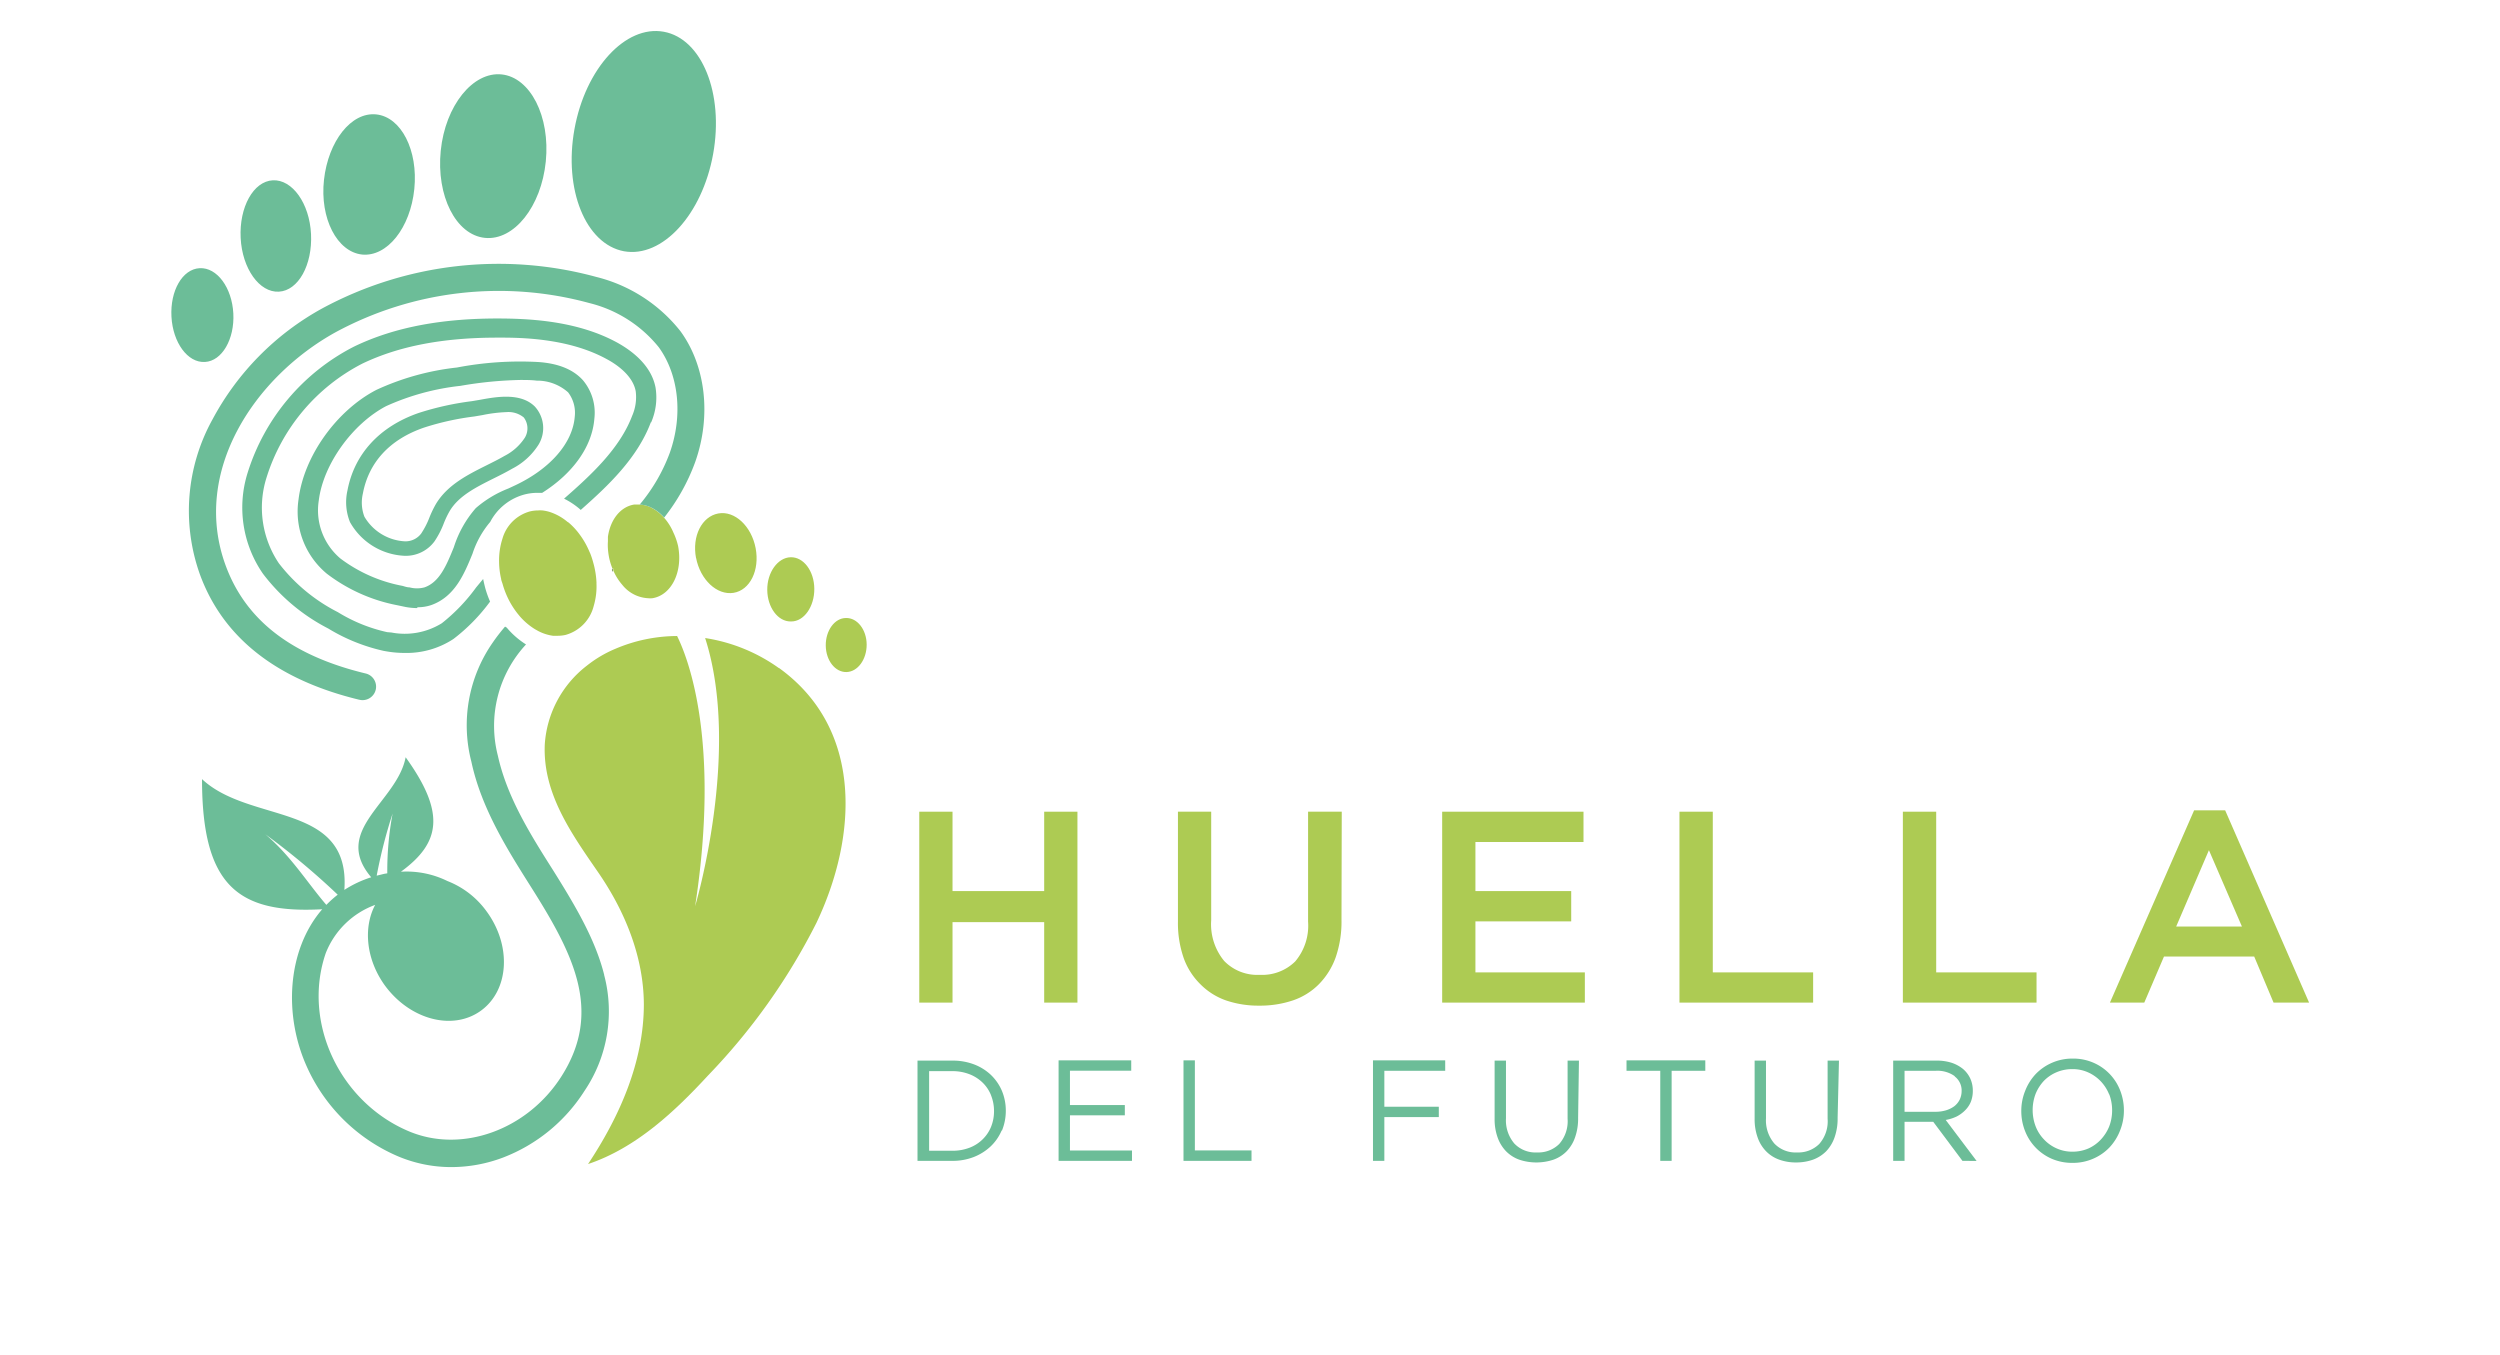 <svg id="Capa_1" data-name="Capa 1" xmlns="http://www.w3.org/2000/svg" xmlns:xlink="http://www.w3.org/1999/xlink" viewBox="0 0 297 161"><defs><style>.cls-1{fill:none;}.cls-2{clip-path:url(#clip-path);}.cls-3{fill:#50732b;}.cls-4{fill:#adcb53;}.cls-5{fill:#6cbd98;}</style><clipPath id="clip-path"><rect class="cls-1" x="-0.25" y="-19" width="297.25" height="179.97"/></clipPath></defs><title>Mesa de trabajo 26</title><g class="cls-2"><path class="cls-3" d="M72.73,67.61s0,.1,0,.14.07.13.1.2c0-.14,0-.27-.07-.4l-.08.06"/><path class="cls-4" d="M59.53,68.71c0,.21.1.41.16.61s.05.16.07.24a10.43,10.43,0,0,0,.84,2,10.27,10.27,0,0,0,.87,1.31l.27.33a7.8,7.8,0,0,0,1.8,1.54l.39.22a5.41,5.41,0,0,0,1.76.57l.55,0a4.23,4.23,0,0,0,.94-.1A4.76,4.76,0,0,0,70.53,72a8.23,8.23,0,0,0,.33-2.72.53.53,0,0,0,0-.13,9.77,9.77,0,0,0-.15-1.3,9.05,9.05,0,0,0-.23-1,9.82,9.82,0,0,0-.32-1,1.89,1.89,0,0,0-.11-.25,9.74,9.74,0,0,0-1.17-2.08,8.12,8.12,0,0,0-1.34-1.45L67.42,62a6.29,6.29,0,0,0-2.15-1.19,4.78,4.78,0,0,0-.82-.17,3.23,3.23,0,0,0-.53,0h0a4.24,4.24,0,0,0-.94.11A4.68,4.68,0,0,0,59.69,64a8.35,8.35,0,0,0-.4,2.51.49.49,0,0,0,0,.12,9.47,9.47,0,0,0,.23,2.08"/><path class="cls-4" d="M77.44,60.33A3.68,3.68,0,0,0,76,59.94h-.16l-.4,0h-.1c-1.66.27-2.84,1.83-3.12,3.84,0,.18,0,.36,0,.54a6.31,6.31,0,0,0,0,.87,8.06,8.06,0,0,0,.12.94,4.87,4.87,0,0,0,.12.52,6.62,6.62,0,0,0,.31.92l.08-.06c0,.13,0,.26.07.4a6.44,6.44,0,0,0,1,1.56A4.2,4.2,0,0,0,77,71.07a2.81,2.81,0,0,0,.5,0c2.27-.36,3.64-3.13,3.06-6.19A7.77,7.77,0,0,0,80,63.27a6.41,6.41,0,0,0-1.12-1.78l-.06-.07a5,5,0,0,0-1.41-1.09"/><path class="cls-4" d="M82.69,66.26c.5,2.62,2.49,4.48,4.45,4.17s3.13-2.69,2.63-5.31S87.28,60.64,85.33,61s-3.14,2.69-2.64,5.31"/><path class="cls-4" d="M94,73.83c1.53,0,2.76-1.78,2.74-3.89s-1.28-3.78-2.81-3.74S91.13,68,91.15,70.08s1.27,3.78,2.81,3.75"/><path class="cls-4" d="M100.5,73.42c-1.34,0-2.42,1.49-2.4,3.27s1.12,3.18,2.46,3.15,2.41-1.5,2.4-3.27-1.12-3.19-2.46-3.15"/><path class="cls-4" d="M92.52,79.36a20.38,20.38,0,0,0-8.75-3.56c4.32,13.41-1.19,31.86-1.19,31.86,3-19.5-.78-29.35-2.14-32.1a18.81,18.81,0,0,0-7.34,1.52,14.23,14.23,0,0,0-3.38,2,12.86,12.86,0,0,0-5,9.35c-.26,5.82,3.17,10.6,6.34,15.2s5.4,10,5.43,15.66c0,6.88-2.89,13.36-6.63,19,5.68-1.9,10.3-6.23,14.29-10.56A74.19,74.19,0,0,0,97,109.62c4.84-10.19,5.62-23-4.45-30.26"/><path class="cls-5" d="M74.13,29.85c4.55.82,9.29-4.35,10.59-11.55S83.39,4.59,78.85,3.77s-9.29,4.35-10.6,11.55S69.58,29,74.13,29.85"/><path class="cls-5" d="M57.61,28.26c3.45.35,6.69-3.71,7.23-9.07S63,9.19,59.59,8.84s-6.69,3.71-7.23,9.07,1.8,10,5.25,10.35"/><path class="cls-5" d="M43,30.24c3,.3,5.75-3.18,6.22-7.78s-1.56-8.57-4.53-8.87S39,16.77,38.49,21.36s1.56,8.57,4.53,8.88"/><path class="cls-5" d="M33.13,34.65c2.31-.12,4-3.18,3.82-6.84s-2.23-6.51-4.54-6.39-4,3.19-3.82,6.84,2.23,6.52,4.54,6.39"/><path class="cls-5" d="M24.36,43c2-.11,3.52-2.69,3.36-5.76s-1.94-5.49-4-5.38-3.52,2.69-3.35,5.77,1.93,5.48,3.95,5.37"/><path class="cls-5" d="M42.65,83.12a1.61,1.61,0,0,0,2-1.24v0A1.61,1.61,0,0,0,43.4,80c-8.79-2.13-14.22-6.34-16.6-12.84C22.72,56,30.28,44.78,39.85,39.48A40.77,40.77,0,0,1,70,36a15.28,15.28,0,0,1,8.26,5.25c2.38,3.28,2.89,8.07,1.32,12.52A20.8,20.8,0,0,1,76,59.94a3.68,3.68,0,0,1,1.43.39,5,5,0,0,1,1.41,1.09l.06.07a23.68,23.68,0,0,0,3.7-6.63c1.92-5.44,1.25-11.38-1.76-15.51a18.38,18.38,0,0,0-10-6.45,44.09,44.09,0,0,0-32.58,3.75,32.53,32.53,0,0,0-13,13.15,22.43,22.43,0,0,0-1.51,18.44c2.74,7.5,9.09,12.5,18.89,14.88"/><path class="cls-5" d="M77.36,50.17a7.43,7.43,0,0,0,.52-4.12c-.5-2.65-2.8-4.39-4.63-5.39-4.53-2.45-9.87-2.78-13.49-2.82-7.07-.07-12.85,1-17.67,3.32a25.28,25.28,0,0,0-12.67,15,13.8,13.8,0,0,0,1.82,12A22.81,22.81,0,0,0,39,74.67a21.72,21.72,0,0,0,6.61,2.66l.47.08a12.68,12.68,0,0,0,2,.16,10.16,10.16,0,0,0,5.79-1.66,21.79,21.79,0,0,0,4.35-4.44,12.62,12.62,0,0,1-.56-1.56c-.06-.23-.12-.47-.18-.74s-.06-.26-.08-.39l-.83,1a21.55,21.55,0,0,1-4.08,4.26,8.38,8.38,0,0,1-6,1.1L46,75.1a19,19,0,0,1-5.87-2.38,20.69,20.69,0,0,1-7-5.8,11.84,11.84,0,0,1-1.48-10.14,22.86,22.86,0,0,1,11.43-13.6c4.34-2.07,9.57-3.07,16-3.07h.62c3.36,0,8.3.33,12.34,2.53,1.15.61,3.12,1.93,3.48,3.82a5.53,5.53,0,0,1-.42,2.94c-1.48,3.91-4.91,7.06-8.09,9.84a9.08,9.08,0,0,1,1.86,1.23l.12.11c3.27-2.88,6.73-6.16,8.33-10.41"/><path class="cls-5" d="M49.59,72.14a4.93,4.93,0,0,0,1.65-.26c2.8-1,3.91-3.69,4.89-6.09A11.22,11.22,0,0,1,58.24,62l0,0a6.48,6.48,0,0,1,4.21-3.29,6.12,6.12,0,0,1,1.42-.16h0l.54,0c3.66-2.31,5.94-5.5,6.2-8.81a6,6,0,0,0-1.35-4.56c-1.11-1.24-2.84-2-5.3-2.17a39.73,39.73,0,0,0-9.67.65,30.8,30.8,0,0,0-9.56,2.65c-4.75,2.45-8.64,7.9-9.26,13a9.6,9.6,0,0,0,3.35,8.84,20,20,0,0,0,8.37,3.75l1,.21h0a7.59,7.59,0,0,0,1.37.13M47.81,69.6a17.69,17.69,0,0,1-7.37-3.25,7.48,7.48,0,0,1-2.57-6.88c.52-4.3,4-9.12,8-11.22a29,29,0,0,1,8.82-2.41,46.67,46.67,0,0,1,7.12-.7c.65,0,1.31,0,1.95.08a5.52,5.52,0,0,1,3.73,1.39,4,4,0,0,1,.79,2.9c-.25,3.1-2.86,6.13-7,8.11l-.9.42a13.14,13.14,0,0,0-3.86,2.33A13,13,0,0,0,53.92,65c-.87,2.14-1.69,4.15-3.49,4.78a3.46,3.46,0,0,1-1.78,0c-.31,0-.61-.12-.84-.18"/><path class="cls-5" d="M51.62,64.31a10.52,10.52,0,0,0,1.1-2.13,11,11,0,0,1,.72-1.5c1.08-1.78,3.1-2.79,5.24-3.86.73-.36,1.48-.74,2.19-1.15A8,8,0,0,0,64,52.79a3.79,3.79,0,0,0-.47-4.5C61.85,46.63,59,47.13,57,47.5l-.95.16a34.69,34.69,0,0,0-6.28,1.39c-4.66,1.6-7.67,4.87-8.49,9.21a6.31,6.31,0,0,0,.3,3.77,7.83,7.83,0,0,0,6.5,4h0a4.23,4.23,0,0,0,3.54-1.72m-1.53-1a2.33,2.33,0,0,1-2,1h0a5.93,5.93,0,0,1-4.8-2.93,4.71,4.71,0,0,1-.18-2.75c.7-3.73,3.22-6.45,7.29-7.84a32.25,32.25,0,0,1,5.93-1.31l1-.17a17.1,17.1,0,0,1,2.83-.35,2.88,2.88,0,0,1,2.06.63A2.14,2.14,0,0,1,62.35,52a6.3,6.3,0,0,1-2.43,2.17c-.67.39-1.4.75-2.1,1.1-2.28,1.14-4.63,2.32-6,4.55A12.44,12.44,0,0,0,51,61.52a9.58,9.58,0,0,1-.91,1.78"/><path class="cls-5" d="M71.78,115.82c-1.07-4.26-3.46-8.25-6-12.32-2.72-4.29-5.53-8.74-6.63-13.71a14.22,14.22,0,0,1,3.34-13.23h0a9.83,9.83,0,0,1-2.29-2L60,74.44c-.51.6-1,1.22-1.43,1.85A17.19,17.19,0,0,0,56,90.49C57.17,96,60.27,100.91,63,105.24c5.12,8.08,8.64,14.88,3.7,22.63-4.07,6.39-11.88,9.19-18.17,6.51-8.23-3.5-12.64-13-9.83-21.15a10,10,0,0,1,5.87-5.73c-1.44,2.71-1.08,6.51,1.18,9.61,3,4.06,8.08,5.38,11.41,2.94s3.63-7.7.66-11.76a10.39,10.39,0,0,0-4.66-3.62,11,11,0,0,0-5.53-1.11c4.73-3.45,5.31-7,.56-13.6-1,5.31-8.85,8.66-4.09,14.26a13.2,13.2,0,0,0-3.19,1.5C41.65,95.26,29.71,97.91,24,92.56c0,12.72,4.31,16,14.28,15.46-4.21,4.87-4.63,12.72-1.72,18.94a20.86,20.86,0,0,0,10.7,10.4,16.23,16.23,0,0,0,6.37,1.29,17.38,17.38,0,0,0,6.15-1.14,19.89,19.89,0,0,0,9.65-7.9,16.87,16.87,0,0,0,2.34-13.79M46.64,96.65a37,37,0,0,0-.63,7.1l-.36.06-.9.22a59.83,59.83,0,0,1,1.89-7.38M31.52,99.11a86.86,86.86,0,0,1,8.6,7.18,13,13,0,0,0-1.35,1.21c-2.31-2.69-4.19-5.8-7.25-8.39"/><polygon class="cls-4" points="113.16 109.55 113.16 119.11 109.21 119.11 109.21 96.43 113.16 96.43 113.16 105.86 124.05 105.86 124.05 96.43 128 96.43 128 119.11 124.05 119.11 124.05 109.55 113.16 109.55"/><path class="cls-4" d="M159.37,109.29a13,13,0,0,1-.69,4.44,8.75,8.75,0,0,1-2,3.2,7.91,7.91,0,0,1-3.06,1.91,12.13,12.13,0,0,1-4,.63,11.93,11.93,0,0,1-4-.63,8,8,0,0,1-3-1.9,8.25,8.25,0,0,1-2-3.13,12.64,12.64,0,0,1-.68-4.32V96.43h3.95v12.9a6.85,6.85,0,0,0,1.54,4.83,5.48,5.48,0,0,0,4.23,1.65,5.58,5.58,0,0,0,4.21-1.59,6.58,6.58,0,0,0,1.53-4.73V96.43h4Z"/><polygon class="cls-4" points="188.12 100.03 175.28 100.03 175.28 105.86 186.66 105.86 186.66 109.46 175.28 109.46 175.28 115.52 188.28 115.52 188.28 119.11 171.33 119.11 171.33 96.43 188.12 96.43 188.12 100.03"/><polygon class="cls-4" points="199.52 96.43 203.48 96.43 203.48 115.52 215.4 115.52 215.4 119.11 199.52 119.11 199.52 96.43"/><polygon class="cls-4" points="226.06 96.43 230.02 96.43 230.02 115.52 241.94 115.52 241.94 119.11 226.06 119.11 226.06 96.43"/><path class="cls-4" d="M274.32,119.11H270.1l-2.3-5.47H257.08l-2.34,5.47h-4.08l10-22.84h3.69ZM262.42,101l-3.89,9.07h7.81Z"/><path class="cls-5" d="M119,134.29a5.62,5.62,0,0,1-1.31,1.9,6.24,6.24,0,0,1-2,1.26,6.91,6.91,0,0,1-2.57.46H109V126h4.15a7.12,7.12,0,0,1,2.57.45,6.05,6.05,0,0,1,2,1.25,5.72,5.72,0,0,1,1.31,1.9,6.12,6.12,0,0,1,.46,2.35,6.22,6.22,0,0,1-.46,2.37m-1.29-4.19a4.31,4.31,0,0,0-1-1.51,4.67,4.67,0,0,0-1.56-1,5.62,5.62,0,0,0-2-.37h-2.8v9.46h2.8a5.62,5.62,0,0,0,2-.36,4.5,4.5,0,0,0,1.56-1,4.42,4.42,0,0,0,1-1.49,4.93,4.93,0,0,0,.35-1.86,5,5,0,0,0-.35-1.86"/><polygon class="cls-5" points="134.39 127.2 127.11 127.2 127.11 131.28 133.63 131.28 133.63 132.5 127.11 132.5 127.11 136.68 134.48 136.68 134.48 137.91 125.76 137.91 125.76 125.97 134.39 125.97 134.39 127.2"/><polygon class="cls-5" points="140.6 125.97 141.95 125.97 141.95 136.67 148.68 136.67 148.68 137.91 140.6 137.91 140.6 125.97"/><polygon class="cls-5" points="171.69 127.21 164.46 127.21 164.46 131.48 170.93 131.48 170.93 132.71 164.46 132.71 164.46 137.91 163.11 137.91 163.11 125.97 171.69 125.97 171.69 127.21"/><path class="cls-5" d="M187.48,132.81a6.69,6.69,0,0,1-.36,2.3,4.48,4.48,0,0,1-1,1.66,4.14,4.14,0,0,1-1.57,1,6.41,6.41,0,0,1-4.06,0,4.2,4.2,0,0,1-1.57-1,4.55,4.55,0,0,1-1-1.63,6.42,6.42,0,0,1-.36-2.24V126h1.35v6.86a4.24,4.24,0,0,0,1,3,3.47,3.47,0,0,0,2.69,1.05,3.53,3.53,0,0,0,2.63-1,4.1,4.1,0,0,0,1-3V126h1.35Z"/><polygon class="cls-5" points="198.59 137.91 197.24 137.91 197.24 127.21 193.23 127.21 193.23 125.97 202.59 125.97 202.59 127.21 198.59 127.21 198.59 137.91"/><path class="cls-5" d="M218.31,132.81a6.69,6.69,0,0,1-.36,2.3,4.6,4.6,0,0,1-1,1.66,4.3,4.3,0,0,1-1.57,1,6,6,0,0,1-2,.33,5.86,5.86,0,0,1-2-.33,4.12,4.12,0,0,1-1.57-1,4.44,4.44,0,0,1-1-1.63,6.42,6.42,0,0,1-.36-2.24V126h1.35v6.86a4.24,4.24,0,0,0,1,3,3.48,3.48,0,0,0,2.69,1.05,3.53,3.53,0,0,0,2.63-1,4.06,4.06,0,0,0,1-3V126h1.35Z"/><path class="cls-5" d="M233.14,137.91l-3.47-4.64h-3.41v4.64h-1.35V126h5.14a5.8,5.8,0,0,1,1.78.25,4.31,4.31,0,0,1,1.36.73,3.33,3.33,0,0,1,.87,1.13,3.47,3.47,0,0,1,.31,1.46,3.56,3.56,0,0,1-.24,1.34,3.09,3.09,0,0,1-.68,1,3.9,3.9,0,0,1-1,.73,4.94,4.94,0,0,1-1.3.41l3.67,4.87Zm-.93-10.07a3.54,3.54,0,0,0-2.25-.63h-3.7v4.87h3.68a4.4,4.4,0,0,0,1.23-.17,3.22,3.22,0,0,0,1-.49,2.31,2.31,0,0,0,.64-.78,2.38,2.38,0,0,0,.23-1,2.09,2.09,0,0,0-.81-1.75"/><path class="cls-5" d="M251.87,134.29a6.21,6.21,0,0,1-1.24,2,5.89,5.89,0,0,1-1.93,1.35,6,6,0,0,1-2.49.51,6.12,6.12,0,0,1-2.49-.5,5.93,5.93,0,0,1-3.15-3.3,6.43,6.43,0,0,1-.44-2.36,6.32,6.32,0,0,1,.45-2.37,6.21,6.21,0,0,1,1.24-2,6,6,0,0,1,1.93-1.35,6,6,0,0,1,2.49-.51,6,6,0,0,1,2.48.5,5.9,5.9,0,0,1,3.16,3.3,6.46,6.46,0,0,1,.44,2.36,6.32,6.32,0,0,1-.45,2.37m-1.3-4.26a4.85,4.85,0,0,0-1-1.57,4.74,4.74,0,0,0-1.5-1.06,4.49,4.49,0,0,0-1.88-.39,4.73,4.73,0,0,0-1.89.38,4.59,4.59,0,0,0-1.47,1,5,5,0,0,0-1,1.56,5.47,5.47,0,0,0,0,3.85,4.69,4.69,0,0,0,1,1.57,4.59,4.59,0,0,0,1.5,1.06,4.49,4.49,0,0,0,1.88.39,4.73,4.73,0,0,0,1.89-.38,4.59,4.59,0,0,0,1.47-1.05,5.07,5.07,0,0,0,1-1.56,5.32,5.32,0,0,0,.35-1.92,5.37,5.37,0,0,0-.35-1.93"/></g></svg>